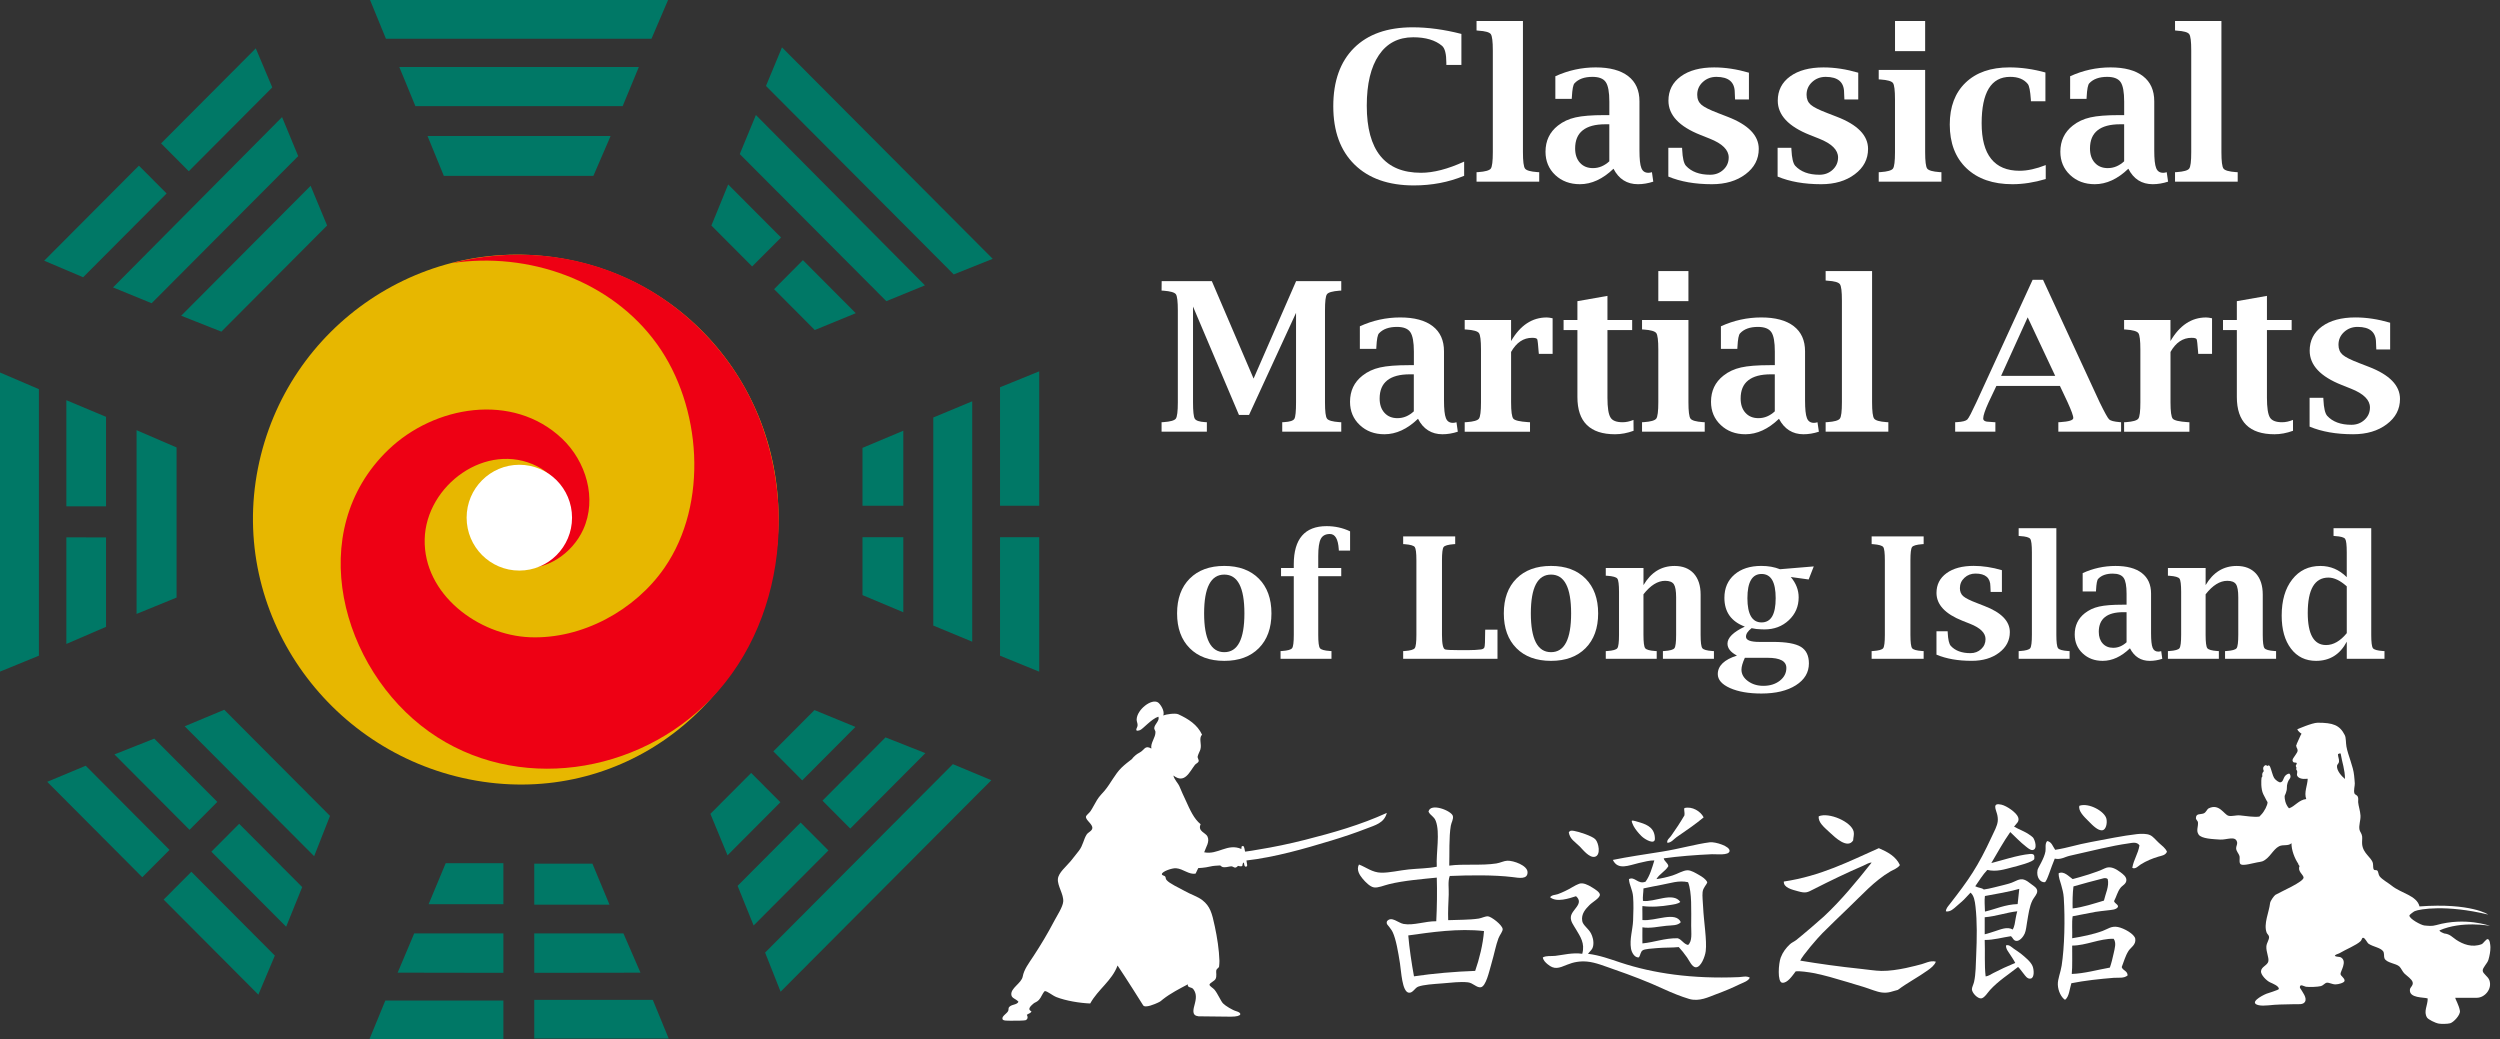 <?xml version="1.0" encoding="utf-8"?>
<!-- Generator: Adobe Illustrator 15.0.2, SVG Export Plug-In . SVG Version: 6.00 Build 0)  -->
<!DOCTYPE svg PUBLIC "-//W3C//DTD SVG 1.1//EN" "http://www.w3.org/Graphics/SVG/1.1/DTD/svg11.dtd">
<svg version="1.1" id="Layer_1" xmlns="http://www.w3.org/2000/svg" xmlns:xlink="http://www.w3.org/1999/xlink" x="0px" y="0px"
	 width="255px" height="106px" viewBox="0 0 255 106" enable-background="new 0 0 255 106" xml:space="preserve">
<rect x="0" y="0" width="255" height="106" fill="#333333" stroke="none"/>
<path fill="#E7B700" d="M78.876,58.255c-2.901,14.666-16.371,24.157-30.982,21.244c-14.613-2.91-24.487-17.058-21.587-31.721
	c2.901-14.665,17.1-24.192,31.712-21.28C72.631,29.408,81.778,43.589,78.876,58.255z"/>
<g>
	<path fill="#EE0014" d="M46.059,26.842c6.108-1.55,12.443-1.029,18.098,1.629c4.609,2.166,8.572,5.773,11.248,10.106
		c6.13,9.926,5.336,24.151-2.871,32.694c-7.428,7.732-19.899,9.694-28.787,3.343c-8.958-6.402-12.787-20.429-4.131-28.741
		c4.671-4.486,12.669-5.898,17.703-1.144c2.453,2.316,3.614,6.125,2.164,9.296c-1.11,2.427-3.805,4.32-6.546,3.83
		c2.25-0.144,4.175-1.863,4.782-4.004c0.7-2.474-0.683-5.165-2.929-6.292c-5.187-2.605-11.333,1.946-11.471,7.43
		c-0.142,5.644,5.492,9.805,10.733,10.01c5.318,0.208,10.719-2.737,13.723-7.082c4.522-6.541,3.792-16.485-0.75-22.806
		C62.337,28.586,53.875,25.651,46.059,26.842C48.9,26.198,51.829,25.963,46.059,26.842z"/>
</g>
<ellipse fill="#FFFFFF" cx="52.972" cy="52.803" rx="5.376" ry="5.396"/>
<g>
	<polygon fill="#007866" points="63.59,95.207 54.495,95.207 54.495,99.229 65.329,99.213 	"/>
	<polygon fill="#007866" points="42.25,95.207 40.56,99.211 51.346,99.229 51.346,95.207 	"/>
	<polygon fill="#007866" points="60.427,88.095 54.495,88.095 54.495,92.277 62.17,92.277 	"/>
	<polygon fill="#007866" points="51.346,88.044 45.463,88.044 43.718,92.229 51.346,92.229 	"/>
	<polygon fill="#007866" points="66.586,101.988 54.495,101.988 54.495,105.932 68.206,105.932 	"/>
	<polygon fill="#007866" points="39.303,102.057 37.683,106 51.346,106 51.346,102.057 	"/>
</g>
<g>
	<polygon fill="#007866" points="37.745,0 39.367,3.954 66.452,3.954 68.142,0 	"/>
	<polygon fill="#007866" points="45.271,17.939 60.526,17.939 62.281,13.873 43.608,13.873 	"/>
	<polygon fill="#007866" points="42.371,10.828 63.512,10.828 65.161,6.833 40.728,6.833 	"/>
</g>
<g>
	<polygon fill="#007866" points="0,68.505 3.968,66.88 3.968,39.694 0,37.996 	"/>
	<polygon fill="#007866" points="6.769,65.682 10.817,63.936 10.817,54.816 6.769,54.807 	"/>
	<polygon fill="#007866" points="6.769,51.647 10.817,51.647 10.817,42.519 6.769,40.821 	"/>
	<polygon fill="#007866" points="13.929,43.88 13.929,62.621 18.01,60.952 18.01,45.641 	"/>
</g>
<g>
	<polygon fill="#007866" points="87.974,51.585 92.139,51.585 92.139,43.932 87.974,45.683 	"/>
	<polygon fill="#007866" points="102.003,54.797 102.003,66.882 106,68.511 106,54.797 	"/>
	<polygon fill="#007866" points="102.003,39.5 102.003,51.585 106,51.585 106,37.875 	"/>
	<polygon fill="#007866" points="95.196,42.585 95.196,63.807 99.166,65.453 99.166,40.932 	"/>
	<polygon fill="#007866" points="87.974,60.699 92.139,62.452 92.139,54.797 87.974,54.797 	"/>
</g>
<g>
	<polygon fill="#007866" points="97.193,77.943 78.04,97.164 79.621,101.154 101.115,79.581 	"/>
	<polygon fill="#007866" points="86.725,84.514 94.386,76.822 90.323,75.213 83.892,81.667 	"/>
	<polygon fill="#007866" points="81.666,83.902 75.235,90.357 76.871,94.4 84.499,86.746 	"/>
	<polygon fill="#007866" points="87.255,74.146 83.075,72.428 78.882,76.639 81.826,79.598 	"/>
	<polygon fill="#007866" points="76.62,78.839 72.46,83.012 74.207,87.241 79.6,81.829 	"/>
</g>
<g>
	<polygon fill="#007866" points="79.762,4.831 78.129,8.768 97.281,27.991 101.256,26.401 	"/>
	<polygon fill="#007866" points="74.274,18.815 72.562,23.007 76.716,27.176 79.667,24.225 	"/>
	<polygon fill="#007866" points="78.955,29.494 83.108,33.663 87.288,31.945 81.897,26.535 	"/>
	<polygon fill="#007866" points="75.456,15.715 90.405,30.718 94.344,29.106 77.102,11.732 	"/>
</g>
<g>
	<polygon fill="#007866" points="31.683,18.953 18.479,32.205 22.579,33.828 33.365,23 	"/>
	<polygon fill="#007866" points="27.771,8.918 26.09,4.933 16.43,14.627 19.256,17.465 	"/>
	<polygon fill="#007866" points="14.168,16.896 4.507,26.592 8.479,28.28 16.995,19.734 	"/>
	<polygon fill="#007866" points="28.77,11.944 11.53,29.317 15.466,30.93 30.416,15.925 	"/>
</g>
<g>
	<polygon fill="#007866" points="8.742,78.105 4.816,79.745 14.512,89.477 17.291,86.688 	"/>
	<polygon fill="#007866" points="16.691,91.759 26.353,101.455 28.034,97.471 19.518,88.923 	"/>
	<polygon fill="#007866" points="22.167,81.794 15.735,75.339 11.672,76.95 19.332,84.641 	"/>
	<polygon fill="#007866" points="21.561,86.873 29.187,94.527 30.824,90.482 24.394,84.027 	"/>
	<polygon fill="#007866" points="22.873,72.395 18.839,74.081 32.043,87.334 33.66,83.22 	"/>
</g>
<g>
	<path fill="#FFFFFF" d="M149.332,17.937c-1.578,0.651-3.283,0.976-5.117,0.976c-2.588,0-4.604-0.708-6.051-2.127
		c-1.445-1.418-2.169-3.399-2.169-5.947c0-2.559,0.706-4.541,2.116-5.947c1.412-1.404,3.404-2.106,5.979-2.106
		c1.563,0,3.221,0.225,4.973,0.674v3.166h-1.535V6.428c0-0.92-0.146-1.504-0.441-1.754c-0.688-0.582-1.679-0.872-2.938-0.872
		c-1.515,0-2.683,0.606-3.504,1.821c-0.822,1.214-1.234,2.936-1.234,5.163c0,2.277,0.465,3.985,1.39,5.127s2.308,1.711,4.146,1.711
		c1.271,0,2.736-0.38,4.396-1.141v1.454H149.332z"/>
	<path fill="#FFFFFF" d="M155.34,2.142v13.377c0,0.928,0.07,1.486,0.213,1.677c0.141,0.189,0.559,0.309,1.252,0.358l0.195,0.01
		v0.965h-6.393v-0.965l0.188-0.01c0.699-0.049,1.119-0.168,1.266-0.358c0.137-0.191,0.207-0.749,0.207-1.677V5.152
		c0-0.922-0.07-1.48-0.207-1.673c-0.146-0.193-0.563-0.31-1.266-0.352l-0.188-0.021V2.142H155.34z"/>
	<path fill="#FFFFFF" d="M164.576,17.211c-0.547,0.526-1.105,0.92-1.678,1.183c-0.569,0.263-1.151,0.395-1.748,0.395
		c-1.01,0-1.854-0.313-2.52-0.939c-0.656-0.626-0.988-1.417-0.988-2.372c0-1.113,0.422-2.002,1.266-2.667
		c0.506-0.402,1.104-0.681,1.797-0.836c0.691-0.156,1.667-0.233,2.928-0.233h0.52v-1.38c0-0.976-0.123-1.64-0.368-1.992
		c-0.238-0.353-0.694-0.529-1.358-0.529c-0.813,0-1.418,0.218-1.824,0.654c-0.14,0.138-0.229,0.601-0.271,1.39l-0.014,0.198h-1.672
		V7.777c1.313-0.601,2.688-0.902,4.117-0.902c1.438,0,2.543,0.297,3.313,0.892c0.771,0.595,1.149,1.45,1.149,2.563v5.002
		c0,0.886,0.063,1.488,0.194,1.805c0.125,0.326,0.362,0.488,0.718,0.488c0.104,0,0.227-0.021,0.361-0.062l0.136,0.965
		c-0.53,0.173-1.056,0.26-1.563,0.26c-0.563,0-1.051-0.132-1.465-0.395C165.188,18.131,164.846,17.737,164.576,17.211z
		 M164.15,16.453v-3.777h-0.405c-1.022,0-1.793,0.205-2.308,0.618c-0.521,0.411-0.773,1.029-0.773,1.852
		c0,0.609,0.164,1.095,0.492,1.458s0.771,0.544,1.324,0.544c0.31,0,0.604-0.058,0.881-0.177
		C163.637,16.854,163.902,16.682,164.15,16.453z"/>
	<path fill="#FFFFFF" d="M170.17,18.01v-2.937h1.402l0.01,0.187c0.039,0.858,0.167,1.408,0.385,1.65
		c0.555,0.608,1.379,0.914,2.471,0.914c0.527,0,0.979-0.17,1.342-0.509c0.363-0.338,0.548-0.757,0.548-1.255
		c0-0.769-0.646-1.409-1.938-1.92l-0.938-0.374c-2.185-0.864-3.271-2.031-3.271-3.497c0-1.039,0.422-1.864,1.262-2.476
		c0.838-0.611,1.979-0.917,3.402-0.917c1.135,0,2.313,0.179,3.547,0.539v2.729h-1.412l-0.012-0.197l-0.021-0.498
		c0-1.073-0.625-1.609-1.873-1.609c-0.545,0-1.008,0.176-1.391,0.529c-0.381,0.353-0.565,0.786-0.565,1.297
		c0,0.429,0.143,0.766,0.422,1.012c0.278,0.247,0.854,0.535,1.729,0.867l0.938,0.363c2.125,0.817,3.188,1.91,3.188,3.279
		c0,1.044-0.447,1.907-1.351,2.584c-0.899,0.679-2.041,1.018-3.429,1.018C172.887,18.789,171.408,18.529,170.17,18.01z"/>
	<path fill="#FFFFFF" d="M181.316,18.01v-2.937h1.399l0.011,0.187c0.041,0.858,0.17,1.408,0.385,1.65
		c0.563,0.608,1.381,0.914,2.479,0.914c0.521,0,0.979-0.17,1.342-0.509c0.363-0.338,0.551-0.757,0.551-1.255
		c0-0.769-0.646-1.409-1.938-1.92l-0.942-0.374c-2.181-0.864-3.271-2.031-3.271-3.497c0-1.039,0.42-1.864,1.26-2.476
		c0.841-0.611,1.976-0.917,3.404-0.917c1.133,0,2.313,0.179,3.545,0.539v2.729h-1.412l-0.01-0.197l-0.021-0.498
		c0-1.073-0.625-1.609-1.875-1.609c-0.545,0-1.008,0.176-1.388,0.529c-0.379,0.353-0.565,0.786-0.565,1.297
		c0,0.429,0.141,0.766,0.42,1.012c0.277,0.247,0.854,0.535,1.729,0.867l0.936,0.363c2.125,0.817,3.188,1.91,3.188,3.279
		c0,1.044-0.445,1.907-1.352,2.584c-0.896,0.679-2.041,1.018-3.428,1.018C184.031,18.789,182.555,18.529,181.316,18.01z"/>
	<path fill="#FFFFFF" d="M196.365,7.134v8.385c0,0.928,0.07,1.486,0.209,1.677c0.143,0.189,0.561,0.309,1.255,0.358l0.196,0.01
		v0.965h-6.396v-0.965l0.197-0.01c0.697-0.049,1.115-0.168,1.256-0.358c0.139-0.191,0.207-0.749,0.207-1.677v-5.375
		c0-0.927-0.068-1.486-0.207-1.676c-0.141-0.19-0.559-0.31-1.256-0.359l-0.197-0.01V7.134H196.365z M193.292,5.213V2.142h3.073
		v3.072L193.292,5.213L193.292,5.213z"/>
	<path fill="#FFFFFF" d="M208.674,18.259c-1.186,0.354-2.318,0.53-3.406,0.53c-1.979,0-3.547-0.542-4.686-1.625
		c-1.137-1.083-1.706-2.573-1.706-4.468c0-1.813,0.539-3.237,1.619-4.271c1.079-1.034,2.565-1.551,4.463-1.551
		c1.196,0,2.421,0.172,3.675,0.519v2.937h-1.477l-0.01-0.187c-0.063-0.865-0.158-1.391-0.313-1.578
		c-0.39-0.484-0.983-0.726-1.795-0.726c-0.97,0-1.694,0.394-2.181,1.183c-0.483,0.789-0.729,1.972-0.729,3.549
		c0,1.612,0.319,2.824,0.972,3.633c0.646,0.81,1.612,1.214,2.899,1.214c0.795,0,1.687-0.194,2.666-0.581v1.422H208.674
		L208.674,18.259z"/>
	<path fill="#FFFFFF" d="M217.09,17.211c-0.547,0.526-1.104,0.92-1.677,1.183c-0.569,0.263-1.153,0.395-1.749,0.395
		c-1.01,0-1.848-0.313-2.512-0.939s-0.996-1.417-0.996-2.372c0-1.113,0.422-2.002,1.266-2.667c0.506-0.402,1.104-0.681,1.797-0.836
		c0.689-0.156,1.666-0.233,2.926-0.233h0.521v-1.38c0-0.976-0.122-1.64-0.367-1.992c-0.246-0.353-0.701-0.529-1.363-0.529
		c-0.811,0-1.42,0.218-1.826,0.654c-0.141,0.138-0.229,0.601-0.271,1.39l-0.011,0.198h-1.674V7.777
		c1.313-0.601,2.688-0.902,4.119-0.902c1.438,0,2.543,0.297,3.313,0.892c0.771,0.595,1.148,1.45,1.148,2.563v5.002
		c0,0.886,0.063,1.488,0.193,1.805c0.123,0.326,0.363,0.488,0.721,0.488c0.104,0,0.229-0.021,0.357-0.062l0.139,0.965
		c-0.531,0.173-1.059,0.26-1.563,0.26c-0.563,0-1.052-0.132-1.468-0.395C217.702,18.131,217.359,17.737,217.09,17.211z
		 M216.663,16.453v-3.777h-0.405c-1.021,0-1.793,0.205-2.309,0.618c-0.516,0.411-0.771,1.029-0.771,1.852
		c0,0.609,0.164,1.095,0.492,1.458s0.771,0.544,1.322,0.544c0.313,0,0.604-0.058,0.883-0.177
		C216.15,16.854,216.415,16.682,216.663,16.453z"/>
	<path fill="#FFFFFF" d="M226.585,2.142v13.377c0,0.928,0.069,1.486,0.212,1.677c0.141,0.189,0.561,0.309,1.254,0.358l0.194,0.01
		v0.965h-6.392v-0.965l0.188-0.01c0.693-0.049,1.116-0.168,1.256-0.358c0.146-0.191,0.209-0.749,0.209-1.677V5.152
		c0-0.922-0.063-1.48-0.209-1.673c-0.14-0.193-0.563-0.31-1.256-0.352l-0.188-0.021V2.142H226.585z"/>
	<path fill="#FFFFFF" d="M118.49,28.675h5.117l4.258,9.941l4.338-9.941h4.605v0.965l-0.195,0.01
		c-0.707,0.055-1.129,0.175-1.262,0.361c-0.143,0.188-0.203,0.741-0.203,1.663v9.361c0,0.923,0.063,1.479,0.209,1.668
		c0.138,0.188,0.557,0.307,1.254,0.355l0.197,0.01v0.965h-6.021v-0.965l0.195-0.01c0.582-0.034,0.931-0.147,1.043-0.34
		c0.115-0.193,0.17-0.753,0.17-1.684v-9.122l-4.792,10.408h-1.032l-4.684-11.052v9.765c0,0.916,0.06,1.474,0.179,1.673
		c0.118,0.199,0.467,0.317,1.045,0.351l0.188,0.01v0.965h-4.62v-0.965l0.196-0.01c0.698-0.048,1.117-0.167,1.257-0.355
		c0.138-0.19,0.206-0.746,0.206-1.668v-9.361c0-0.922-0.066-1.477-0.201-1.663c-0.136-0.186-0.556-0.306-1.262-0.361l-0.196-0.01
		L118.49,28.675L118.49,28.675z"/>
	<path fill="#FFFFFF" d="M144.637,42.716c-0.549,0.526-1.104,0.92-1.678,1.183c-0.57,0.263-1.152,0.395-1.749,0.395
		c-1.011,0-1.849-0.313-2.513-0.939c-0.664-0.625-0.995-1.417-0.995-2.372c0-1.114,0.423-2.002,1.267-2.667
		c0.506-0.402,1.104-0.681,1.797-0.836c0.69-0.156,1.666-0.233,2.928-0.233h0.521v-1.381c0-0.975-0.123-1.639-0.367-1.992
		c-0.242-0.353-0.697-0.529-1.361-0.529c-0.813,0-1.42,0.218-1.827,0.654c-0.144,0.138-0.229,0.601-0.271,1.39l-0.011,0.198h-1.674
		v-2.305c1.313-0.601,2.688-0.902,4.12-0.902c1.438,0,2.544,0.297,3.313,0.892c0.771,0.595,1.15,1.45,1.15,2.563v5.002
		c0,0.886,0.063,1.488,0.193,1.806c0.125,0.326,0.359,0.488,0.721,0.488c0.104,0,0.227-0.021,0.359-0.062l0.135,0.965
		c-0.528,0.173-1.057,0.26-1.563,0.26c-0.563,0-1.049-0.132-1.463-0.395C145.247,43.636,144.904,43.242,144.637,42.716z
		 M144.209,41.958v-3.777h-0.404c-1.022,0-1.793,0.206-2.309,0.618c-0.516,0.412-0.773,1.029-0.773,1.852
		c0,0.609,0.164,1.095,0.494,1.458c0.327,0.363,0.77,0.544,1.321,0.544c0.312,0,0.606-0.058,0.884-0.176
		C143.697,42.359,143.96,42.187,144.209,41.958z"/>
	<path fill="#FFFFFF" d="M154.131,35.898v5.126c0,0.941,0.076,1.501,0.229,1.682c0.154,0.179,0.654,0.297,1.507,0.353l0.194,0.01
		v0.965h-6.662v-0.965l0.197-0.01c0.698-0.048,1.118-0.168,1.256-0.358c0.14-0.19,0.209-0.749,0.209-1.676V35.65
		c0-0.927-0.069-1.486-0.209-1.676c-0.138-0.191-0.558-0.311-1.256-0.359l-0.197-0.01V32.64h4.731v2.149
		c0.935-1.605,2.146-2.408,3.634-2.408c0.157,0,0.358,0.028,0.603,0.083v3.633h-1.404l-0.019-0.187
		c-0.055-0.768-0.104-1.202-0.146-1.303c-0.046-0.1-0.218-0.15-0.519-0.15C155.393,34.455,154.678,34.936,154.131,35.898z"/>
	<path fill="#FFFFFF" d="M166.626,43.94c-0.644,0.235-1.272,0.354-1.89,0.354c-1.278,0-2.238-0.316-2.879-0.95
		c-0.646-0.633-0.961-1.583-0.961-2.849v-6.828h-1.41v-1.028h1.41v-1.92l3.064-0.539v2.459h2.521v1.028h-2.521v6.9
		c0,1.018,0.104,1.689,0.311,2.014c0.191,0.325,0.605,0.487,1.236,0.487c0.354,0,0.725-0.079,1.108-0.238L166.626,43.94
		L166.626,43.94z"/>
	<path fill="#FFFFFF" d="M172.221,32.638v8.386c0,0.928,0.069,1.486,0.211,1.676c0.144,0.19,0.562,0.31,1.254,0.358l0.195,0.01
		v0.965h-6.393v-0.965l0.195-0.01c0.691-0.048,1.109-0.168,1.256-0.358c0.139-0.19,0.209-0.749,0.209-1.676v-5.375
		c0-0.927-0.07-1.486-0.209-1.676c-0.146-0.191-0.563-0.311-1.256-0.359l-0.195-0.01v-0.965L172.221,32.638L172.221,32.638z
		 M169.148,30.718v-3.072h3.072v3.072H169.148z"/>
	<path fill="#FFFFFF" d="M181.456,42.716c-0.546,0.526-1.104,0.92-1.677,1.183c-0.569,0.263-1.152,0.395-1.748,0.395
		c-1.01,0-1.848-0.313-2.512-0.939c-0.664-0.625-0.996-1.417-0.996-2.372c0-1.114,0.422-2.002,1.266-2.667
		c0.506-0.402,1.104-0.681,1.797-0.836c0.689-0.156,1.666-0.233,2.926-0.233h0.521v-1.381c0-0.975-0.115-1.639-0.361-1.992
		c-0.245-0.353-0.7-0.529-1.364-0.529c-0.813,0-1.418,0.218-1.818,0.654c-0.146,0.138-0.229,0.601-0.271,1.39l-0.012,0.198h-1.674
		v-2.305c1.313-0.601,2.688-0.902,4.119-0.902c1.438,0,2.543,0.297,3.313,0.892s1.15,1.45,1.15,2.563v5.002
		c0,0.886,0.063,1.488,0.191,1.806c0.123,0.326,0.362,0.488,0.721,0.488c0.104,0,0.229-0.021,0.357-0.062l0.141,0.965
		c-0.531,0.173-1.061,0.26-1.564,0.26c-0.563,0-1.049-0.132-1.465-0.395S181.727,43.242,181.456,42.716z M181.029,41.958v-3.777
		h-0.404c-1.021,0-1.793,0.206-2.309,0.618c-0.521,0.412-0.771,1.029-0.771,1.852c0,0.609,0.163,1.095,0.492,1.458
		c0.328,0.363,0.77,0.544,1.322,0.544c0.313,0,0.604-0.058,0.883-0.176C180.518,42.359,180.781,42.187,181.029,41.958z"/>
	<path fill="#FFFFFF" d="M190.952,27.646v13.377c0,0.928,0.069,1.486,0.212,1.676c0.141,0.19,0.559,0.31,1.253,0.358l0.194,0.01
		v0.965h-6.396v-0.965l0.193-0.01c0.695-0.048,1.113-0.168,1.258-0.358c0.145-0.19,0.209-0.749,0.209-1.676V30.656
		c0-0.922-0.064-1.479-0.209-1.672s-0.563-0.311-1.258-0.352l-0.193-0.021v-0.965H190.952z"/>
	<path fill="#FFFFFF" d="M203.631,39.364l-0.781,1.646c-0.375,0.819-0.563,1.376-0.563,1.674c0,0.229,0.218,0.343,0.652,0.343
		c0.063,0.007,0.188,0.018,0.396,0.031l0.194,0.01v0.965h-4.102v-0.965l0.197-0.01c0.555-0.035,0.898-0.125,1.043-0.27
		c0.145-0.146,0.451-0.736,0.932-1.774l5.729-12.474h1.061l5.771,12.484c0.504,1.031,0.825,1.616,0.971,1.754
		c0.144,0.139,0.502,0.232,1.084,0.28l0.136,0.01v0.965h-6.4v-0.965l0.195-0.01c0.871-0.056,1.313-0.19,1.328-0.405
		c0.016-0.207-0.184-0.758-0.591-1.651l-0.771-1.638H203.631z M204.113,38.336h5.516l-2.805-5.967L204.113,38.336z"/>
	<path fill="#FFFFFF" d="M221.391,35.898v5.126c0,0.941,0.076,1.501,0.229,1.682c0.151,0.179,0.653,0.297,1.504,0.353l0.196,0.01
		v0.965h-6.662v-0.965l0.197-0.01c0.691-0.048,1.109-0.168,1.256-0.358c0.139-0.19,0.207-0.749,0.207-1.676V35.65
		c0-0.927-0.068-1.486-0.207-1.676c-0.146-0.191-0.563-0.311-1.256-0.359l-0.197-0.01V32.64h4.729v2.149
		c0.938-1.605,2.146-2.408,3.637-2.408c0.153,0,0.354,0.028,0.604,0.083v3.633h-1.41l-0.011-0.187
		c-0.059-0.768-0.104-1.202-0.148-1.303c-0.045-0.1-0.218-0.15-0.517-0.15C222.652,34.455,221.938,34.936,221.391,35.898z"/>
	<path fill="#FFFFFF" d="M233.887,43.94c-0.645,0.235-1.271,0.354-1.889,0.354c-1.281,0-2.24-0.316-2.881-0.95
		c-0.641-0.633-0.959-1.583-0.959-2.849v-6.828h-1.412v-1.028h1.412v-1.92l3.07-0.539v2.459h2.521v1.028h-2.521v6.9
		c0,1.018,0.104,1.689,0.303,2.014s0.615,0.487,1.244,0.487c0.354,0,0.717-0.079,1.11-0.238L233.887,43.94L233.887,43.94z"/>
	<path fill="#FFFFFF" d="M235.578,43.515v-2.937h1.4l0.01,0.187c0.041,0.858,0.17,1.407,0.385,1.65
		c0.557,0.608,1.381,0.914,2.473,0.914c0.527,0,0.975-0.17,1.34-0.51c0.365-0.338,0.549-0.757,0.549-1.255
		c0-0.768-0.646-1.409-1.938-1.92l-0.939-0.375c-2.185-0.864-3.271-2.03-3.271-3.497c0-1.038,0.419-1.863,1.259-2.476
		c0.842-0.612,1.979-0.918,3.405-0.918c1.133,0,2.313,0.18,3.544,0.54v2.729h-1.411l-0.01-0.197l-0.021-0.498
		c0-1.072-0.625-1.608-1.875-1.608c-0.545,0-1.008,0.176-1.39,0.529c-0.38,0.353-0.563,0.786-0.563,1.297
		c0,0.429,0.143,0.766,0.42,1.012c0.275,0.246,0.854,0.535,1.729,0.867l0.938,0.363c2.125,0.817,3.188,1.91,3.188,3.279
		c0,1.044-0.446,1.906-1.354,2.584c-0.896,0.678-2.041,1.018-3.428,1.018C238.293,44.293,236.816,44.034,235.578,43.515z"/>
</g>
<g>
	<g>
		<path fill="#FFFFFF" d="M124.879,67.408c-1.496,0-2.673-0.432-3.53-1.295s-1.286-2.045-1.286-3.547s0.429-2.685,1.286-3.547
			s2.034-1.295,3.53-1.295c1.49,0,2.664,0.433,3.521,1.295c0.856,0.862,1.287,2.045,1.287,3.547s-0.431,2.684-1.287,3.547
			C127.543,66.977,126.369,67.408,124.879,67.408z M124.879,66.521c0.686,0,1.199-0.33,1.539-0.99
			c0.341-0.66,0.511-1.648,0.511-2.965c0-1.321-0.17-2.312-0.511-2.969c-0.34-0.658-0.854-0.988-1.539-0.988
			c-0.687,0-1.201,0.33-1.544,0.988c-0.343,0.657-0.515,1.646-0.515,2.969c0,1.315,0.172,2.305,0.515,2.965
			C123.678,66.191,124.192,66.521,124.879,66.521z"/>
		<path fill="#FFFFFF" d="M131.965,58.771h-1.299v-0.836h1.299v-0.371c0-1.299,0.279-2.272,0.84-2.922
			c0.559-0.649,1.396-0.976,2.508-0.976c0.855,0,1.654,0.177,2.396,0.531v1.966h-1.148l-0.008-0.152
			c-0.066-1.029-0.367-1.543-0.902-1.543c-0.442,0-0.754,0.164-0.928,0.493s-0.262,0.918-0.262,1.767v1.207h2.346v0.836h-2.346
			v5.979c0,0.754,0.057,1.208,0.172,1.361c0.115,0.156,0.455,0.253,1.02,0.291l0.158,0.01v0.783h-5.194v-0.783l0.159-0.01
			c0.568-0.038,0.908-0.135,1.021-0.291c0.113-0.153,0.17-0.607,0.17-1.361L131.965,58.771L131.965,58.771z"/>
		<path fill="#FFFFFF" d="M152.74,67.197h-9.617v-0.784l0.16-0.009c0.568-0.039,0.908-0.137,1.021-0.289
			c0.112-0.154,0.168-0.605,0.168-1.355v-7.607c0-0.75-0.056-1.2-0.164-1.352c-0.109-0.15-0.451-0.249-1.025-0.294l-0.16-0.009
			v-0.784h5.307v0.784l-0.152,0.009c-0.577,0.045-0.924,0.144-1.032,0.294s-0.164,0.602-0.164,1.352v7.6
			c0,0.934,0.108,1.432,0.332,1.493c0.164,0.045,0.612,0.067,1.351,0.067h1.055c0.43,0,0.836-0.022,1.215-0.067
			c0.197-0.022,0.32-0.093,0.373-0.211s0.078-0.666,0.078-1.646l0.008-0.16h1.25v2.969H152.74z"/>
		<path fill="#FFFFFF" d="M158.205,67.408c-1.496,0-2.674-0.432-3.531-1.295s-1.285-2.045-1.285-3.547s0.428-2.685,1.285-3.547
			s2.035-1.295,3.531-1.295c1.49,0,2.664,0.433,3.521,1.295c0.856,0.862,1.285,2.045,1.285,3.547s-0.429,2.684-1.285,3.547
			C160.869,66.977,159.695,67.408,158.205,67.408z M158.205,66.521c0.686,0,1.199-0.33,1.539-0.99s0.51-1.648,0.51-2.965
			c0-1.321-0.17-2.312-0.51-2.969c-0.34-0.658-0.854-0.988-1.539-0.988c-0.688,0-1.201,0.33-1.545,0.988
			c-0.342,0.657-0.514,1.646-0.514,2.969c0,1.315,0.172,2.305,0.514,2.965C157.004,66.191,157.518,66.521,158.205,66.521z"/>
		<path fill="#FFFFFF" d="M167.635,59.682c0.383-0.651,0.838-1.141,1.365-1.468c0.529-0.325,1.131-0.487,1.807-0.487
			c0.832,0,1.484,0.256,1.957,0.768c0.465,0.517,0.699,1.234,0.699,2.15v4.106c0,0.754,0.057,1.208,0.174,1.362
			c0.115,0.154,0.455,0.252,1.023,0.291l0.16,0.009v0.784h-5.203v-0.784l0.15-0.009c0.573-0.039,0.918-0.137,1.028-0.291
			c0.113-0.154,0.17-0.608,0.17-1.362v-3.819c0-0.658-0.077-1.104-0.231-1.338c-0.154-0.232-0.451-0.351-0.892-0.351
			c-0.377,0-0.747,0.114-1.116,0.342c-0.367,0.228-0.732,0.572-1.093,1.033v4.133c0,0.754,0.058,1.208,0.173,1.362
			c0.114,0.154,0.452,0.252,1.018,0.291l0.16,0.009v0.784h-5.195v-0.784l0.16-0.009c0.566-0.039,0.908-0.137,1.02-0.291
			c0.113-0.154,0.17-0.608,0.17-1.362v-4.369c0-0.753-0.057-1.207-0.17-1.362c-0.111-0.153-0.453-0.25-1.02-0.291l-0.16-0.008
			v-0.785h3.846V59.682z"/>
		<path fill="#FFFFFF" d="M177.168,66.868c-0.643-0.337-0.965-0.742-0.965-1.216c0-0.303,0.148-0.6,0.443-0.889
			s0.735-0.572,1.326-0.849c-0.693-0.259-1.214-0.633-1.562-1.122c-0.347-0.488-0.521-1.093-0.521-1.813
			c0-0.989,0.34-1.779,1.023-2.371c0.682-0.59,1.594-0.885,2.734-0.885c0.358,0,0.697,0.027,1.016,0.084
			c0.316,0.058,0.617,0.142,0.896,0.254l3.446-0.287l-0.522,1.332l-1.822-0.252c0.535,0.636,0.803,1.326,0.803,2.074
			c0,0.928-0.334,1.705-1.002,2.332s-1.496,0.94-2.484,0.94c-0.203,0-0.479-0.015-0.826-0.042l-0.487-0.085
			c-0.19,0.146-0.334,0.291-0.431,0.435c-0.096,0.145-0.143,0.288-0.143,0.436c0,0.354,0.457,0.531,1.373,0.531h1.414
			c1.314,0,2.25,0.166,2.807,0.498c0.549,0.336,0.824,0.901,0.824,1.694c0,0.922-0.441,1.664-1.328,2.228
			c-0.885,0.563-2.057,0.844-3.514,0.844c-1.305,0-2.373-0.186-3.205-0.557c-0.832-0.373-1.248-0.848-1.248-1.427
			C175.217,67.914,175.867,67.284,177.168,66.868z M177.975,67.096c-0.229,0.502-0.346,0.903-0.346,1.206
			c0,0.456,0.221,0.847,0.658,1.169c0.439,0.323,0.965,0.484,1.578,0.484c0.668,0,1.227-0.174,1.674-0.521
			c0.447-0.349,0.67-0.783,0.67-1.3c0-0.349-0.158-0.608-0.477-0.78c-0.316-0.172-0.793-0.258-1.43-0.258H177.975z M178.236,61.016
			c0,0.82,0.121,1.438,0.363,1.852c0.241,0.414,0.602,0.619,1.08,0.619c0.481,0,0.844-0.206,1.084-0.619
			c0.237-0.413,0.356-1.03,0.356-1.852c0-0.826-0.119-1.445-0.356-1.855c-0.24-0.41-0.603-0.616-1.084-0.616
			c-0.479,0-0.839,0.206-1.08,0.616C178.357,59.57,178.236,60.188,178.236,61.016z"/>
		<path fill="#FFFFFF" d="M196.211,67.197h-5.305v-0.784l0.16-0.009c0.567-0.039,0.908-0.137,1.021-0.289
			c0.111-0.154,0.168-0.605,0.168-1.355v-7.607c0-0.75-0.055-1.2-0.164-1.352c-0.108-0.15-0.45-0.249-1.024-0.294l-0.16-0.009
			v-0.784h5.305v0.784l-0.15,0.009c-0.58,0.045-0.924,0.144-1.033,0.294c-0.11,0.15-0.166,0.602-0.166,1.352v7.607
			c0,0.75,0.058,1.201,0.171,1.355c0.11,0.152,0.454,0.25,1.028,0.289l0.15,0.009V67.197z"/>
		<path fill="#FFFFFF" d="M197.52,66.775v-2.387h1.14l0.008,0.15c0.033,0.697,0.138,1.145,0.313,1.342
			c0.451,0.494,1.121,0.742,2.008,0.742c0.43,0,0.793-0.139,1.09-0.414s0.445-0.615,0.445-1.021c0-0.623-0.527-1.144-1.578-1.56
			l-0.769-0.304c-1.771-0.703-2.655-1.65-2.655-2.844c0-0.844,0.34-1.514,1.022-2.012s1.604-0.746,2.769-0.746
			c0.92,0,1.881,0.146,2.881,0.438v2.218h-1.148l-0.008-0.16l-0.018-0.404c0-0.871-0.506-1.308-1.521-1.308
			c-0.443,0-0.82,0.144-1.127,0.431c-0.309,0.287-0.463,0.639-0.463,1.055c0,0.349,0.113,0.623,0.342,0.822
			c0.227,0.199,0.695,0.435,1.404,0.703l0.758,0.297c1.727,0.662,2.59,1.552,2.59,2.664c0,0.85-0.365,1.549-1.096,2.101
			c-0.732,0.552-1.66,0.827-2.783,0.827C199.727,67.408,198.525,67.197,197.52,66.775z"/>
		<path fill="#FFFFFF" d="M209.748,53.879v10.872c0,0.754,0.059,1.208,0.172,1.362c0.115,0.154,0.455,0.252,1.02,0.291l0.158,0.009
			v0.784h-5.195v-0.784l0.16-0.009c0.568-0.039,0.908-0.137,1.021-0.291c0.111-0.154,0.168-0.608,0.168-1.362v-8.426
			c0-0.75-0.057-1.203-0.168-1.359c-0.113-0.157-0.453-0.252-1.021-0.286l-0.16-0.017v-0.784H209.748z"/>
		<path fill="#FFFFFF" d="M217.256,66.126c-0.445,0.429-0.898,0.748-1.363,0.962c-0.463,0.213-0.938,0.32-1.42,0.32
			c-0.822,0-1.502-0.256-2.041-0.764c-0.541-0.51-0.811-1.151-0.811-1.928c0-0.904,0.344-1.628,1.029-2.168
			c0.41-0.326,0.896-0.553,1.459-0.679c0.563-0.127,1.354-0.19,2.379-0.19h0.422v-1.119c0-0.793-0.1-1.334-0.301-1.621
			c-0.199-0.285-0.568-0.43-1.109-0.43c-0.656,0-1.152,0.178-1.484,0.531c-0.111,0.111-0.186,0.489-0.219,1.13l-0.008,0.16h-1.357
			v-1.872c1.066-0.489,2.185-0.732,3.349-0.732c1.17,0,2.065,0.24,2.69,0.725c0.623,0.484,0.937,1.179,0.937,2.084V64.6
			c0,0.721,0.053,1.209,0.159,1.469c0.103,0.264,0.295,0.396,0.582,0.396c0.084,0,0.185-0.019,0.295-0.051l0.109,0.784
			c-0.432,0.141-0.857,0.211-1.272,0.211c-0.455,0-0.853-0.107-1.189-0.32C217.754,66.874,217.475,66.555,217.256,66.126z
			 M216.91,65.511v-3.069h-0.33c-0.832,0-1.457,0.166-1.877,0.502c-0.418,0.334-0.627,0.836-0.627,1.505
			c0,0.495,0.133,0.891,0.4,1.186c0.266,0.296,0.625,0.442,1.073,0.442c0.255,0,0.492-0.049,0.718-0.145
			C216.494,65.837,216.707,65.695,216.91,65.511z"/>
		<path fill="#FFFFFF" d="M224.973,59.682c0.383-0.651,0.838-1.141,1.367-1.468c0.529-0.325,1.131-0.487,1.805-0.487
			c0.832,0,1.484,0.256,1.957,0.768c0.467,0.517,0.699,1.234,0.699,2.15v4.106c0,0.754,0.059,1.208,0.174,1.362
			s0.457,0.252,1.025,0.291l0.16,0.009v0.784h-5.205v-0.784l0.152-0.009c0.574-0.039,0.916-0.137,1.029-0.291
			c0.11-0.154,0.168-0.608,0.168-1.362v-3.819c0-0.658-0.076-1.104-0.232-1.338c-0.154-0.232-0.451-0.351-0.889-0.351
			c-0.377,0-0.75,0.114-1.117,0.342c-0.369,0.228-0.732,0.572-1.094,1.033v4.133c0,0.754,0.059,1.208,0.172,1.362
			c0.114,0.154,0.455,0.252,1.02,0.291l0.158,0.009v0.784h-5.195v-0.784l0.16-0.009c0.568-0.039,0.908-0.137,1.021-0.291
			c0.11-0.154,0.168-0.608,0.168-1.362v-4.369c0-0.753-0.058-1.207-0.168-1.362c-0.113-0.153-0.453-0.25-1.021-0.291l-0.16-0.008
			v-0.785h3.846V59.682L224.973,59.682z"/>
		<path fill="#FFFFFF" d="M239.371,67.197v-1.746c-0.344,0.652-0.777,1.142-1.301,1.468c-0.524,0.326-1.135,0.489-1.832,0.489
			c-1.076,0-1.928-0.416-2.559-1.248c-0.632-0.832-0.947-1.954-0.947-3.366c0-1.54,0.356-2.771,1.074-3.688
			c0.715-0.92,1.672-1.379,2.87-1.379c0.519,0,1,0.096,1.447,0.285c0.446,0.191,0.862,0.479,1.246,0.86v-2.547
			c0-0.75-0.056-1.203-0.164-1.359c-0.108-0.157-0.451-0.252-1.024-0.286l-0.16-0.017v-0.784h3.846v10.872
			c0,0.754,0.057,1.208,0.17,1.362c0.111,0.154,0.451,0.252,1.02,0.291l0.16,0.009v0.784H239.371z M239.371,59.809
			c-0.332-0.298-0.654-0.521-0.963-0.67c-0.311-0.148-0.611-0.225-0.904-0.225c-0.705,0-1.232,0.301-1.586,0.902
			c-0.352,0.603-0.527,1.504-0.527,2.707c0,1.092,0.156,1.91,0.469,2.455c0.313,0.545,0.779,0.817,1.398,0.817
			c0.373,0,0.734-0.101,1.086-0.304c0.354-0.202,0.695-0.506,1.027-0.91V59.809L239.371,59.809z"/>
	</g>
</g>
<g>
	<path fill="#FFFFFF" d="M253.975,94.438c0,0-2.5-0.922-5.471-0.08c-0.464,0.134-0.783,0.076-1.204,0.043
		c-0.345-0.026-1.579-0.7-1.538-1.025c0.006-0.075,0.438-0.396,0.545-0.441c0.494-0.209,3.186-0.682,7.461,0.346
		c0.097,0.018-1.746-1.213-6.979-0.825c-0.275-1.124-1.887-1.338-2.84-2.12c-0.32-0.262-0.979-0.624-1.232-0.958
		c-0.126-0.167-0.115-0.474-0.236-0.582c-0.078-0.069-0.246-0.024-0.311-0.067c-0.158-0.112-0.078-0.422-0.136-0.685
		c-0.142-0.606-1.013-0.974-1.097-1.95c-0.021-0.268,0.028-0.543,0-0.785c-0.035-0.291-0.231-0.478-0.271-0.686
		c-0.087-0.441,0.13-0.946,0.104-1.436c-0.027-0.488-0.211-0.986-0.24-1.371c-0.012-0.178,0.047-0.364-0.033-0.545
		c-0.088-0.203-0.284-0.189-0.344-0.345c-0.104-0.29,0.047-0.771,0.035-1.024c-0.008-0.226-0.041-0.479-0.067-0.785
		c-0.087-0.958-0.623-2.059-0.787-2.975c-0.069-0.392-0.028-0.89-0.17-1.164c-0.513-1.02-1.199-1.262-2.763-1.26
		c-0.567,0.002-2.08,0.67-2.08,0.67c0.125,0.271,0.435,0.453,0.435,0.453c-0.082,0.08-0.271,0.592-0.405,0.85
		c-0.065,0.123-0.103,0.231-0.119,0.326c-0.017,0.021-0.03,0.047-0.047,0.066c0.015,0.008,0.026,0.016,0.041,0.021
		c0,0.055,0.01,0.101,0.028,0.131c0.054,0.093,0.116,0.229,0.101,0.371c-0.015,0.144-0.285,0.474-0.441,0.729
		c-0.158,0.254-0.021,0.384,0.033,0.419c0.057,0.035,0.269,0.021,0.306,0.063c0.035,0.035-0.005,0.168-0.063,0.24
		c-0.062,0.071,0.055,0.258,0.055,0.258s-0.079,0.149,0.006,0.234c0.156,0.16-0.016,0.389,0.059,0.566
		c0.133,0.312,0.62,0.361,0.9,0.326c0.068-0.008,0.128-0.012,0.176-0.008c-0.02,0.674-0.4,1.404-0.15,2.07
		c-0.762,0.078-1.15,0.75-1.758,0.945c-0.088-0.096-0.17-0.203-0.235-0.335c-0.248-0.479-0.207-0.935-0.207-0.935
		s0.237-0.464,0.224-0.811c-0.015-0.348,0.11-0.71,0.28-0.918c0.173-0.211,0.056-0.471-0.004-0.523
		c-0.063-0.056-0.442,0.062-0.587,0.446c-0.143,0.388-0.225,0.388-0.348,0.423c-0.121,0.04-0.496-0.218-0.639-0.439
		c-0.145-0.221-0.282-0.84-0.404-1.125c-0.119-0.285-0.272-0.1-0.272-0.1l-0.161-0.089c0,0-0.141,0.006-0.242,0.177
		c-0.104,0.172,0.025,0.438,0.025,0.438c-0.247,0.237-0.139,0.534-0.139,0.534s-0.082,0.046-0.099,0.199
		c-0.019,0.157-0.086,1.061,0.181,1.613c0.266,0.553,0.438,0.818,0.438,0.818c0.014,0.287-0.332,0.966-0.654,1.283
		c-0.063,0.063-0.124,0.127-0.179,0.189c-0.592,0.072-1.286-0.052-1.957-0.12c-0.438-0.047-0.848,0.128-1.198,0.034
		c-0.454-0.122-0.938-1.285-2.017-0.754c-0.178,0.088-0.256,0.416-0.514,0.516c-0.349,0.133-0.779-0.029-0.787,0.479
		c-0.004,0.156,0.188,0.285,0.205,0.41c0.057,0.459-0.213,0.85,0.067,1.264c0.292,0.438,1.481,0.467,2.188,0.516
		c0.682,0.047,1.625-0.453,1.746,0.309c0.023,0.171-0.109,0.39-0.104,0.582c0.011,0.311,0.276,0.539,0.341,0.785
		s-0.086,0.726,0.141,0.855c0.271,0.159,1.219-0.124,1.674-0.207c0.115-0.02,0.4-0.059,0.514-0.102
		c0.745-0.289,1.078-1.221,1.711-1.539c0.415-0.211,0.919,0.014,1.266-0.311c-0.013,0.697,0.321,1.545,0.686,2.088
		c0.029,0.133,0.066,0.155,0.137,0.239c-0.236,0.525,0.374,0.868,0.409,1.162c0.056,0.438-2.354,1.468-2.873,1.777
		c-0.128,0.081-0.521,0.612-0.546,0.855c-0.1,0.911-0.688,2.118-0.344,3.009c0.048,0.123,0.224,0.25,0.24,0.412
		c0.032,0.313-0.25,0.606-0.273,0.991c-0.033,0.543,0.277,1.132,0.204,1.507c-0.081,0.422-0.722,0.547-0.752,1.024
		c-0.023,0.366,0.559,0.957,0.925,1.127c0.212,0.101,0.959,0.385,0.889,0.687c-0.021,0.092-1.193,0.448-1.266,0.478
		c-0.523,0.216-1.809,0.931-0.786,1.165c0.554,0.125,1.411-0.063,2.188-0.069c0.531-0.005,1.127-0.034,1.472-0.034
		c0.438-0.002,0.873,0.063,1.062-0.24c0.248-0.396-0.248-1.002-0.515-1.436c-0.042-0.471,0.429-0.13,0.615-0.102
		c0.349,0.049,1.183,0.019,1.538-0.069c0.217-0.056,0.397-0.315,0.582-0.343c0.234-0.034,0.56,0.171,0.89,0.171
		c0.312,0.001,0.877-0.163,0.925-0.343c0.07-0.269-0.396-0.504-0.408-0.717c-0.018-0.264,0.709-1.266,0.066-1.679
		c-0.182-0.112-0.436-0.034-0.648-0.17c0.086-0.176,0.316-0.178,0.478-0.272c0.655-0.393,1.722-0.813,2.155-1.231
		c0.131-0.126,0.115-0.325,0.238-0.341c0.209-0.028,0.414,0.506,0.58,0.613c0.484,0.315,1.191,0.384,1.473,0.754
		c0.145,0.188,0.064,0.546,0.138,0.719c0.2,0.492,1.194,0.512,1.538,0.855c0.164,0.162,0.308,0.523,0.514,0.717
		c0.303,0.283,0.727,0.556,0.82,0.854c0.107,0.337-0.244,0.524-0.271,0.753c-0.121,0.928,1.459,0.78,1.813,0.924
		c0.004,0.725-0.454,1.33-0.068,1.949c0.114,0.186,0.824,0.551,1.197,0.615c0.248,0.044,0.882,0.042,1.162-0.034
		c0.342-0.093,1.063-0.853,0.994-1.269c-0.1-0.588-0.461-1.176-0.482-1.332c0.93-0.002,1.836,0.008,2.225,0
		c0.787-0.01,1.566-0.891,1.268-1.777c-0.141-0.415-0.675-0.666-0.686-0.99c-0.011-0.312,0.476-0.742,0.58-1.096
		c0.121-0.404,0.213-0.881,0.207-1.301c-0.006-0.206-0.052-0.791-0.274-0.82c-0.166-0.021-0.461,0.455-0.613,0.514
		c-0.985,0.381-1.916,0.012-2.601-0.442c-0.411-0.275-0.623-0.583-1.231-0.649c-0.062-0.031-0.454-0.162-0.479-0.31
		C251.115,93.893,253.975,94.438,253.975,94.438z M238.373,78.12c0.008-0.142,0.184-0.241,0.204-0.411
		c0.034-0.296-0.11-0.504-0.103-0.786c0.072-0.039,0.141-0.088,0.271-0.069c0.164,0.981,0.438,1.623,0.444,2.603
		C238.846,79.177,238.337,78.613,238.373,78.12z"/>
	<path fill="#FFFFFF" d="M133.113,85.664c-1.59,0.404-3.198,0.741-4.817,1c-0.396,0.064-0.778,0.145-1.179,0.188
		c-0.04,0.004-0.081,0.006-0.12,0.013c-0.009-0.039-0.013-0.071-0.019-0.097c-0.086-0.461-0.11-0.482-0.265-0.469
		c-0.079,0.008-0.089,0.102-0.095,0.294c-1.428-0.618-2.395,0.632-3.792,0.339c0.178-0.531,0.601-1.091,0.327-1.63
		c-0.188-0.368-1.012-0.516-0.689-1.231c-0.682-0.551-1.083-1.459-1.52-2.426c-0.209-0.459-0.459-0.968-0.661-1.482
		c-0.039-0.146-0.558-0.723-0.595-1.061c1.14,0.885,1.625-0.341,2.193-1.084c0.1-0.131,0.32-0.203,0.373-0.346
		c0.066-0.18-0.138-0.337-0.089-0.531c0.067-0.271,0.222-0.512,0.276-0.705c0.156-0.574-0.195-1.117,0.166-1.502
		c-0.479-1.021-1.393-1.605-2.42-2.078c-0.325-0.146-1.25,0.004-1.539,0.121c0.195-0.436-0.305-1.19-0.543-1.336
		c-0.67-0.4-2.106,0.728-2.166,1.709c-0.02,0.297,0.19,0.525,0.041,0.834c-0.199,0.399,0.002,0.39,0.293,0.293
		c0.291-0.098,1.176-1.158,1.875-1.375c0.179,0.4-0.387,0.75-0.418,1.166c-0.006,0.099,0.123,0.301,0.127,0.375
		c0.021,0.602-0.531,1.133-0.418,1.709c-0.68-0.385-0.686,0.152-1.209,0.416c-0.338,0.172-0.532,0.375-0.737,0.592
		c0.007,0.009,0.012,0.013,0.017,0.017c-0.011,0.013-0.021,0.021-0.035,0.031c-0.369,0.286-0.742,0.565-1.088,0.903
		c-0.673,0.662-1.078,1.568-1.701,2.318c-0.262,0.313-0.549,0.57-0.797,0.979c-0.222,0.362-0.42,0.772-0.651,1.123
		c-0.142,0.213-0.46,0.422-0.472,0.578c-0.027,0.354,0.688,0.746,0.651,1.159c-0.026,0.298-0.427,0.417-0.578,0.652
		c-0.319,0.493-0.364,1.11-0.798,1.666c-0.266,0.339-0.559,0.717-0.833,1.051c-0.454,0.549-1.247,1.177-1.303,1.813
		c-0.063,0.705,0.603,1.563,0.543,2.313c-0.044,0.552-0.635,1.438-0.906,1.957c-0.692,1.321-1.364,2.438-2.138,3.62
		c-0.46,0.704-0.956,1.34-1.087,2.064c-0.126,0.697-1.264,1.179-1.159,1.885c0.054,0.354,0.447,0.371,0.725,0.688
		c-0.155,0.35-0.743,0.242-0.977,0.578c-0.057,0.081-0.016,0.245-0.074,0.362c-0.136,0.284-0.672,0.528-0.578,0.833
		c0.056,0.188,0.52,0.154,0.888,0.163c0.532,0.008,1.403-0.011,1.484-0.056c0.138-0.074,0.279-0.235,0.11-0.543
		c0.143-0.136,0.408-0.146,0.47-0.36c-0.504-0.222,0.016-0.616,0.217-0.798c0.126-0.113,0.333-0.137,0.543-0.362
		c0.261-0.282,0.313-0.603,0.598-0.905c0.269,0,0.772,0.452,1.195,0.617c0.967,0.376,2.355,0.605,3.441,0.65
		c0.791-1.439,2.218-2.318,2.79-3.875c0.893,1.328,2.402,3.726,2.607,4.057c0.203,0.331,1.271-0.156,1.483-0.254
		c0.321-0.145,0.33-0.191,0.543-0.361c0.75-0.594,1.746-1.107,2.536-1.521c-0.068,0.375,0.377,0.257,0.543,0.472
		c0.268,0.349,0.365,0.747,0.182,1.449c-0.188,0.7-0.346,1.257,0.361,1.34c0.975,0,2.238,0.037,3.297,0.037
		c1.234,0,1.13-0.4,0.568-0.554c-0.391-0.106-1.129-0.557-1.363-0.801c-0.232-0.244-0.527-0.978-0.873-1.4
		c-0.131-0.162-0.514-0.364-0.506-0.506c0.008-0.176,0.49-0.354,0.615-0.58c0.152-0.277,0.035-0.717,0.074-0.868
		c0.053-0.222,0.246-0.237,0.287-0.399c0.018-0.062,0.039-0.498,0.037-0.578c-0.037-1.177-0.232-2.385-0.471-3.515
		c-0.29-1.37-0.477-2.062-1.268-2.681c-0.479-0.375-1.219-0.598-1.812-0.941c-0.584-0.337-1.521-0.73-1.849-1.122
		c-0.111-0.136-0.055-0.269-0.143-0.362c-0.084-0.088-0.313-0.094-0.328-0.219c-0.027-0.271,1.039-0.648,1.449-0.613
		c0.748,0.063,1.315,0.682,1.992,0.543c0.145-0.312,0.268-0.558,0.268-0.558s0.658-0.021,1.254-0.168
		c0.238-0.06,0.615-0.087,0.986-0.103c0.088,0.076,0.176,0.148,0.28,0.173c0.19,0.042,0.558-0.033,0.749-0.073
		c0.355-0.078,0.422,0.354,0.787-0.057c0.164,0.031,0.488,0.152,0.465-0.15c0-0.001-0.002-0.007-0.002-0.008
		c0.049-0.094,0.044-0.217,0.14-0.155c0.022,0.129,0.021,0.118,0.041,0.231c0.021,0.115,0.104,0.177,0.163,0.166
		c0.098-0.019,0.146-0.063,0.124-0.195c-0.007-0.039-0.036-0.218-0.069-0.438c2.946-0.343,5.823-1.175,8.662-2.033
		c1.199-0.363,2.391-0.762,3.563-1.217c0.908-0.356,1.824-0.561,2.092-1.604C138.79,84.136,135.952,84.945,133.113,85.664z"/>
	<g>
		<path fill-rule="evenodd" clip-rule="evenodd" fill="#FFFFFF" d="M147.823,88.293c1.448-0.199,3.307,0.018,4.814-0.222
			c0.391-0.062,0.769-0.267,1.11-0.279c0.629-0.021,2.051,0.479,2.063,1.169c0.015,0.779-0.903,0.578-1.534,0.501
			c-1.887-0.231-4.412-0.196-6.402-0.112c-0.209,0.557-0.08,1.255-0.105,1.893c-0.036,0.879-0.084,1.753-0.054,2.614
			c1.005-0.047,2.151-0.016,3.123-0.165c0.319-0.053,0.674-0.255,0.951-0.224c0.336,0.037,1.405,0.844,1.481,1.277
			c0.042,0.236-0.304,0.629-0.423,0.948c-0.287,0.766-0.396,1.492-0.74,2.669c-0.205,0.7-0.533,2.238-1.058,2.337
			c-0.422,0.078-0.798-0.445-1.322-0.502c-0.82-0.087-1.638,0.034-2.646,0.111c-0.872,0.068-1.875,0.123-2.435,0.334
			c-0.328,0.125-0.548,0.671-0.951,0.613c-0.683-0.101-0.765-2.143-0.9-3.005c-0.184-1.169-0.403-2.452-0.74-3.169
			c-0.116-0.248-0.258-0.387-0.37-0.558c-0.094-0.143-0.318-0.26-0.213-0.557c0.457-0.563,1.146,0.182,1.694,0.276
			c1.005,0.181,2.208-0.289,3.333-0.276c0.074-1.412,0.098-3.086,0.053-4.45c-1.342,0.137-3.351,0.293-4.867,0.668
			c-0.538,0.132-1.116,0.396-1.535,0.332c-0.394-0.059-0.861-0.525-1.164-0.89c-0.288-0.347-0.667-0.901-0.372-1.445
			c0.729,0.271,1.354,0.819,2.277,0.834c0.862,0.013,1.843-0.237,2.805-0.334c0.988-0.099,1.97-0.097,2.856-0.276
			c-0.08-1.411,0.354-3.479-0.106-4.673c-0.183-0.479-0.554-0.541-0.739-0.946c0.186-0.949,2.362-0.084,2.486,0.446
			c0.077,0.329-0.152,0.646-0.211,0.998C147.782,85.402,147.86,87.104,147.823,88.293z M143.644,95.414
			c0.104,1.265,0.342,2.864,0.582,4.172c1.966-0.296,4.226-0.485,6.243-0.556c0.415-1.197,0.801-2.717,0.899-4.063
			C148.77,94.671,145.993,95.086,143.644,95.414z"/>
		<g>
			<path fill-rule="evenodd" clip-rule="evenodd" fill="#FFFFFF" d="M173.772,83.373c-0.874,0.73-1.782,1.336-2.753,2.011
				c-0.283,0.196-0.543,0.575-0.951,0.582c-0.08-0.288,0.229-0.492,0.37-0.688c0.459-0.643,0.955-1.39,1.376-2.115
				c0.046-0.282-0.079-0.598,0-0.741C172.597,82.217,173.467,82.753,173.772,83.373z"/>
			<path fill-rule="evenodd" clip-rule="evenodd" fill="#FFFFFF" d="M168.799,85.596c-0.043,0.572-1.006,0.047-1.375-0.318
				c-0.313-0.311-0.622-0.691-0.805-1.032c-0.074-0.143-0.227-0.478-0.162-0.536c0.063-0.058,0.603,0.113,0.838,0.186
				C168.11,84.146,168.813,84.51,168.799,85.596z"/>
			<path fill-rule="evenodd" clip-rule="evenodd" fill="#FFFFFF" d="M160.016,84.905c0.102-0.173,0.197-0.21,0.528-0.156
				c0.492,0.077,1.845,0.521,2.17,0.847c0.361,0.357,0.608,1.662-0.053,1.798c-0.566,0.117-1.227-0.752-1.534-1.059
				C160.636,85.846,160.139,85.611,160.016,84.905z"/>
			<path fill-rule="evenodd" clip-rule="evenodd" fill="#FFFFFF" d="M169.699,87.551c0.079,0.344,0.411,0.435,0.475,0.796
				c-0.313,0.53-0.909,0.786-1.218,1.321c0.521-0.068,1.043-0.186,1.642-0.37c0.509-0.156,1.073-0.526,1.533-0.53
				c0.378-0.001,0.833,0.29,1.165,0.477c0.342,0.195,0.691,0.418,0.845,0.74c-0.049,0.255-0.423,0.53-0.476,1.006
				c-0.046,0.426,0.029,0.974,0.053,1.535c0.066,1.465,0.402,3.405,0.265,4.498c-0.067,0.542-0.484,1.646-1.004,1.64
				c-0.395-0.005-0.685-0.709-0.9-1.006c-0.319-0.442-0.55-0.741-0.846-1.057c-0.636,0.073-1.385,0.035-2.222,0.105
				c-0.528,0.043-1.222,0.09-1.431,0.212c-0.279,0.161-0.226,0.503-0.423,0.739c-0.433,0.037-0.726-0.502-0.794-0.899
				c-0.161-0.955,0.172-1.918,0.213-2.856c0.036-0.827,0.056-1.7,0-2.436c-0.057-0.74-0.391-1.183-0.424-1.798
				c0.606-0.305,0.9,0.574,1.692,0.265c0.436-0.587,0.661-1.388,0.9-2.169c-0.448-0.016-1.012,0.131-1.588,0.265
				c-1.014,0.234-2.123,0.771-2.645-0.318c1.497-0.309,3.255-0.564,5.026-0.846c1.738-0.275,3.453-0.773,4.867-0.952
				c0.547-0.069,2.086,0.405,2.011,0.9c-0.071,0.472-1.371,0.298-1.798,0.317C172.99,87.2,171.151,87.345,169.699,87.551z
				 M169.486,90.249c-0.634,0.114-1.255,0.25-1.852,0.37c-0.007,0.436-0.089,0.796-0.055,1.271c1.134,0.169,3.076-0.959,3.812,0.105
				c-0.251,0.216-0.678,0.255-1.059,0.318c-0.86,0.143-1.862,0.231-2.805,0.104c-0.025,0.314,0.017,0.952,0,1.428
				c1.329,0.131,3.386-0.93,3.915,0.213c-0.303,0.372-0.926,0.314-1.482,0.372c-0.8,0.078-1.646,0.288-2.433,0.156
				c-0.002,0.359-0.011,1.286,0,1.641c1.253-0.122,2.215-0.538,3.599-0.528c0.436,0.144,0.585,0.579,1.057,0.688
				c0.449-0.388,0.317-1.219,0.317-1.957c0-1.555,0.088-3.417-0.317-4.447C171.214,89.768,170.379,90.093,169.486,90.249z"/>
			<path fill-rule="evenodd" clip-rule="evenodd" fill="#FFFFFF" d="M161.972,97.287c1.177,0.143,2.269,0.546,3.335,0.899
				c3.32,1.098,7.301,1.682,12.063,1.481c0.359-0.016,0.759-0.151,1.11,0.052c-0.14,0.347-0.681,0.507-1.059,0.688
				c-0.752,0.365-1.525,0.692-2.381,1.006c-0.745,0.275-1.715,0.783-2.75,0.477c-0.827-0.247-1.721-0.609-2.591-1.006
				c-0.81-0.367-1.626-0.727-2.488-1.057c-0.835-0.322-1.709-0.652-2.593-0.952c-0.915-0.313-1.87-0.72-2.751-0.795
				c-0.732-0.063-1.381,0.058-2.011,0.316c-0.864,0.358-1.314,0.538-2.011-0.052c-0.194-0.164-0.438-0.389-0.477-0.688
				c0.38-0.202,0.833-0.109,1.27-0.158c0.813-0.092,1.75-0.354,2.752-0.212c0.296-1.069-0.199-1.747-0.635-2.486
				c-0.267-0.453-0.568-0.817-0.529-1.27c0.068-0.77,1.396-1.338,0.529-2.117c-0.689,0.221-1.978,0.663-2.645,0.106
				c0.164-0.245,0.532-0.229,0.793-0.317c0.241-0.082,0.487-0.204,0.741-0.317c0.512-0.229,0.994-0.589,1.429-0.741
				c0.391-0.14,0.892,0.104,1.321,0.372c0.327,0.198,0.784,0.489,0.794,0.739c0.016,0.344-0.748,0.745-1.058,1.059
				c-0.39,0.391-0.873,0.903-0.741,1.64c0.078,0.435,0.648,0.763,0.9,1.27c0.141,0.282,0.304,0.752,0.211,1.271
				C162.441,96.83,162.277,96.915,161.972,97.287z"/>
		</g>
		<g>
			<path fill-rule="evenodd" clip-rule="evenodd" fill="#FFFFFF" d="M185.512,83.261c1.022-0.44,3.349,0.558,3.563,1.572
				c0.064,0.308-0.037,0.572-0.054,0.891c-0.575,0.91-1.856-0.316-2.357-0.784C186.085,84.396,185.432,83.898,185.512,83.261z"/>
			<path fill-rule="evenodd" clip-rule="evenodd" fill="#FFFFFF" d="M193.79,88.238c-0.233,0.335-0.616,0.44-0.942,0.631
				c-1.67,0.97-2.956,2.45-4.35,3.772c-0.886,0.839-1.747,1.692-2.604,2.535c-0.494,0.489-2.058,2.308-2.269,2.808
				c1.896,0.318,4.021,0.615,6.182,0.84c0.714,0.072,1.439,0.196,2.096,0.209c1.615,0.027,3.754-0.603,3.878-0.629
				c0.556-0.113,1.101-0.478,1.675-0.313c-0.142,0.387-0.518,0.659-0.837,0.89c-0.938,0.675-2.082,1.271-3.04,1.99
				c-0.554,0.126-0.92,0.35-1.622,0.264c-0.536-0.065-1.087-0.322-1.73-0.523c-0.54-0.173-1.15-0.353-1.729-0.525
				c-1.239-0.371-2.545-0.759-3.563-0.943c-0.328-0.061-1.496-0.244-1.782-0.157c-0.333,0.44-0.837,1.209-1.363,1.153
				c-0.526-0.057-0.375-1.996-0.157-2.567c0.22-0.573,0.536-0.979,0.943-1.363c0.183-0.172,0.428-0.263,0.63-0.419
				c0.539-0.418,2.461-2.065,2.829-2.41c1.753-1.636,3.325-3.546,4.873-5.5c-0.293,0.002-0.563,0.195-0.839,0.313
				c-1.692,0.727-3.396,1.552-5.082,2.409c-0.629,0.322-0.78,0.431-1.572,0.211c-0.604-0.167-1.507-0.362-1.466-0.996
				c3.795-0.569,6.665-2.065,9.692-3.405C192.543,86.9,193.384,87.353,193.79,88.238z"/>
		</g>
		<g>
			<path fill-rule="evenodd" clip-rule="evenodd" fill="#FFFFFF" d="M212.098,82.188c0.956-0.34,2.607,0.575,2.762,1.346
				c0.094,0.472-0.063,1.079-0.389,1.148c-0.478,0.102-1.084-0.564-1.468-0.948C212.592,83.322,211.951,82.717,212.098,82.188z"/>
			<path fill-rule="evenodd" clip-rule="evenodd" fill="#FFFFFF" d="M221.031,86.876c-0.152,0.371-0.563,0.408-0.863,0.498
				c-0.634,0.187-1.257,0.447-1.813,0.798c-0.273,0.172-0.525,0.511-0.862,0.351c0.15-0.875,0.588-1.414,0.733-2.295
				c-0.268-0.403-0.772-0.247-1.124-0.2c-1.697,0.233-3.715,0.748-5.963,1.254c-0.558,0.123-0.935,0.435-1.554,0.297
				c-0.387,0.894-0.804,2.383-1.022,2.405c-0.445,0.046-0.879-0.489-0.734-1.246c0.042-0.228,0.689-1.164,0.808-1.905
				c0.054-0.336-0.077-0.753,0.172-1.047c0.466,0.074,0.577,0.563,0.82,0.896c1.439-0.232,2.081-0.509,3.677-0.802
				c1.586-0.294,3.199-0.633,4.662-0.801c0.405-0.043,0.975-0.064,1.339,0.102c0.328,0.15,0.606,0.529,0.905,0.798
				C220.52,86.256,220.873,86.503,221.031,86.876z"/>
			<path fill-rule="evenodd" clip-rule="evenodd" fill="#FFFFFF" d="M215.635,91.912c0.056,0.253,0.469,0.355,0.392,0.598
				c-0.172,0.3-0.688,0.297-1.081,0.35c-0.406,0.054-0.816,0.082-1.208,0.151c-0.811,0.138-1.593,0.325-2.329,0.448
				c-0.099,0.649-0.018,1.51-0.046,2.243c1.005-0.166,2.143-0.391,3.108-0.748c0.516-0.19,0.888-0.531,1.556-0.399
				c0.624,0.123,1.689,0.717,1.769,1.198c0.098,0.618-0.471,0.891-0.693,1.245c-0.336,0.54-0.466,1.094-0.689,1.646
				c0.123,0.374,0.582,0.361,0.605,0.846c-0.377,0.325-0.927,0.212-1.426,0.249c-1.404,0.112-3.002,0.284-4.314,0.551
				c-0.188,0.599-0.219,1.374-0.647,1.695c-0.398-0.269-0.709-0.911-0.734-1.546c-0.022-0.578,0.28-1.232,0.39-1.945
				c0.294-1.91,0.358-4.755,0.215-6.932c-0.031-0.489-0.153-0.899-0.26-1.296c-0.101-0.38-0.274-0.751-0.258-1.197
				c0.549-0.253,1.039,0.339,1.426,0.599c0.908-0.246,2.378-0.657,3.278-1.097c0.575-0.28,1.146,0.058,1.598,0.397
				c0.263,0.2,0.609,0.453,0.603,0.799c-0.004,0.402-0.409,0.543-0.603,0.799C215.97,90.979,215.867,91.488,215.635,91.912z
				 M214.429,89.62c-0.918,0.229-2.023,0.532-2.936,0.795c-0.089,0.651-0.104,1.639-0.085,2.246c1.024-0.114,2.185-0.499,3.193-0.8
				c0.147-0.677,0.56-1.466,0.387-2.193C214.802,89.495,214.559,89.586,214.429,89.62z M211.362,96.45
				c-0.011,0.965,0.037,2.154-0.042,2.893c1.276-0.041,2.625-0.425,3.885-0.649c0.143-0.4,0.279-0.936,0.387-1.445
				c0.108-0.51,0.298-1.075,0-1.495C214.155,95.728,212.778,96.445,211.362,96.45z"/>
			<path fill-rule="evenodd" clip-rule="evenodd" fill="#FFFFFF" d="M205.434,84.315c0.483,0.288,1.128,0.496,1.593,0.845
				c0.12,0.091,0.276,0.188,0.339,0.266c0.201,0.251,0.502,1.222-0.049,1.279c-0.227,0.023-0.5-0.227-0.675-0.361
				c-0.589-0.456-1.077-0.987-1.595-1.474c-0.702,0.997-1.301,2.095-1.933,3.163c0.981-0.247,2.717-0.821,3.939-0.928
				c0.471-0.04,0.466,0.169,0.447,0.49c-0.016,0.318-1.839,0.764-2.165,0.849c-0.878,0.225-1.659,0.504-2.631,0.289
				c-0.471,0.494-0.83,1.099-1.23,1.665c0.334,0.177,0.662,0.147,0.874,0.331c0.25-0.029,0.74-0.132,1.051-0.215
				c0.695-0.189,1.14-0.253,1.792-0.479c0.357-0.122,0.789-0.462,1.256-0.313c0.268,0.083,0.494,0.27,0.771,0.482
				c0.229,0.173,0.563,0.357,0.579,0.676c0.02,0.319-0.333,0.644-0.481,0.94c-0.326,0.652-0.415,1.439-0.556,2.246
				c-0.069,0.4-0.104,0.841-0.242,1.159c-0.124,0.293-0.489,0.769-0.844,0.747c-0.313-0.02-0.35-0.312-0.556-0.482
				c-0.882,0.127-1.747,0.39-2.679,0.387c0.05,1.222-0.044,2.586,0.096,3.718c0.287-0.035,0.529-0.213,0.772-0.339
				c0.709-0.37,1.457-0.714,2.246-1.038c-0.151-0.307-0.351-0.579-0.531-0.869c-0.167-0.269-0.429-0.547-0.412-0.918
				c0.296-0.116,0.564,0.17,0.799,0.34c0.229,0.164,0.494,0.319,0.724,0.505c0.438,0.36,0.992,0.807,1.183,1.256
				c0.151,0.354,0.213,1.187-0.17,1.279c-0.363,0.091-0.595-0.324-0.748-0.507c-0.215-0.258-0.346-0.48-0.555-0.676
				c-0.958,0.762-2.012,1.416-2.873,2.366c-0.215,0.238-0.577,0.823-0.893,0.844c-0.364,0.027-0.917-0.544-0.943-0.917
				c-0.012-0.205,0.152-0.476,0.22-0.771c0.182-0.809,0.175-1.789,0.217-2.729c0.074-1.7,0.103-3.427-0.071-4.948
				c-0.067-0.585-0.151-1.119-0.507-1.425c-0.799,0.854-0.521,0.597-1.427,1.383c-0.282,0.245-0.628,0.604-1.086,0.53
				c0.003-0.285,0.205-0.497,0.362-0.699c1.976-2.538,2.879-3.811,4.344-6.983c0.219-0.47,0.527-1.029,0.58-1.497
				c0.031-0.253-0.009-0.554-0.073-0.771c-0.141-0.508-0.486-1.15,0.438-0.94c0.56,0.127,1.538,0.809,1.713,1.278
				C206.014,83.805,205.681,83.977,205.434,84.315z M202.461,91.393c-0.063,0.469-0.01,0.982,0.005,1.588
				c1.086-0.251,2.039-0.722,3.334-0.765c0.051-0.499,0.111-1.007,0.164-1.552C205.247,90.892,203.338,91.243,202.461,91.393z
				 M202.44,93.56c0,0.582,0,1.16,0,1.738c0.313-0.065,0.67-0.2,1.038-0.312c0.549-0.169,1.284-0.511,1.81-0.172
				c0.197-0.288,0.241-0.741,0.313-1.157c0.041-0.238,0.093-0.476,0.158-0.707C204.634,93.078,203.598,93.463,202.44,93.56z"/>
		</g>
	</g>
</g>
</svg>
